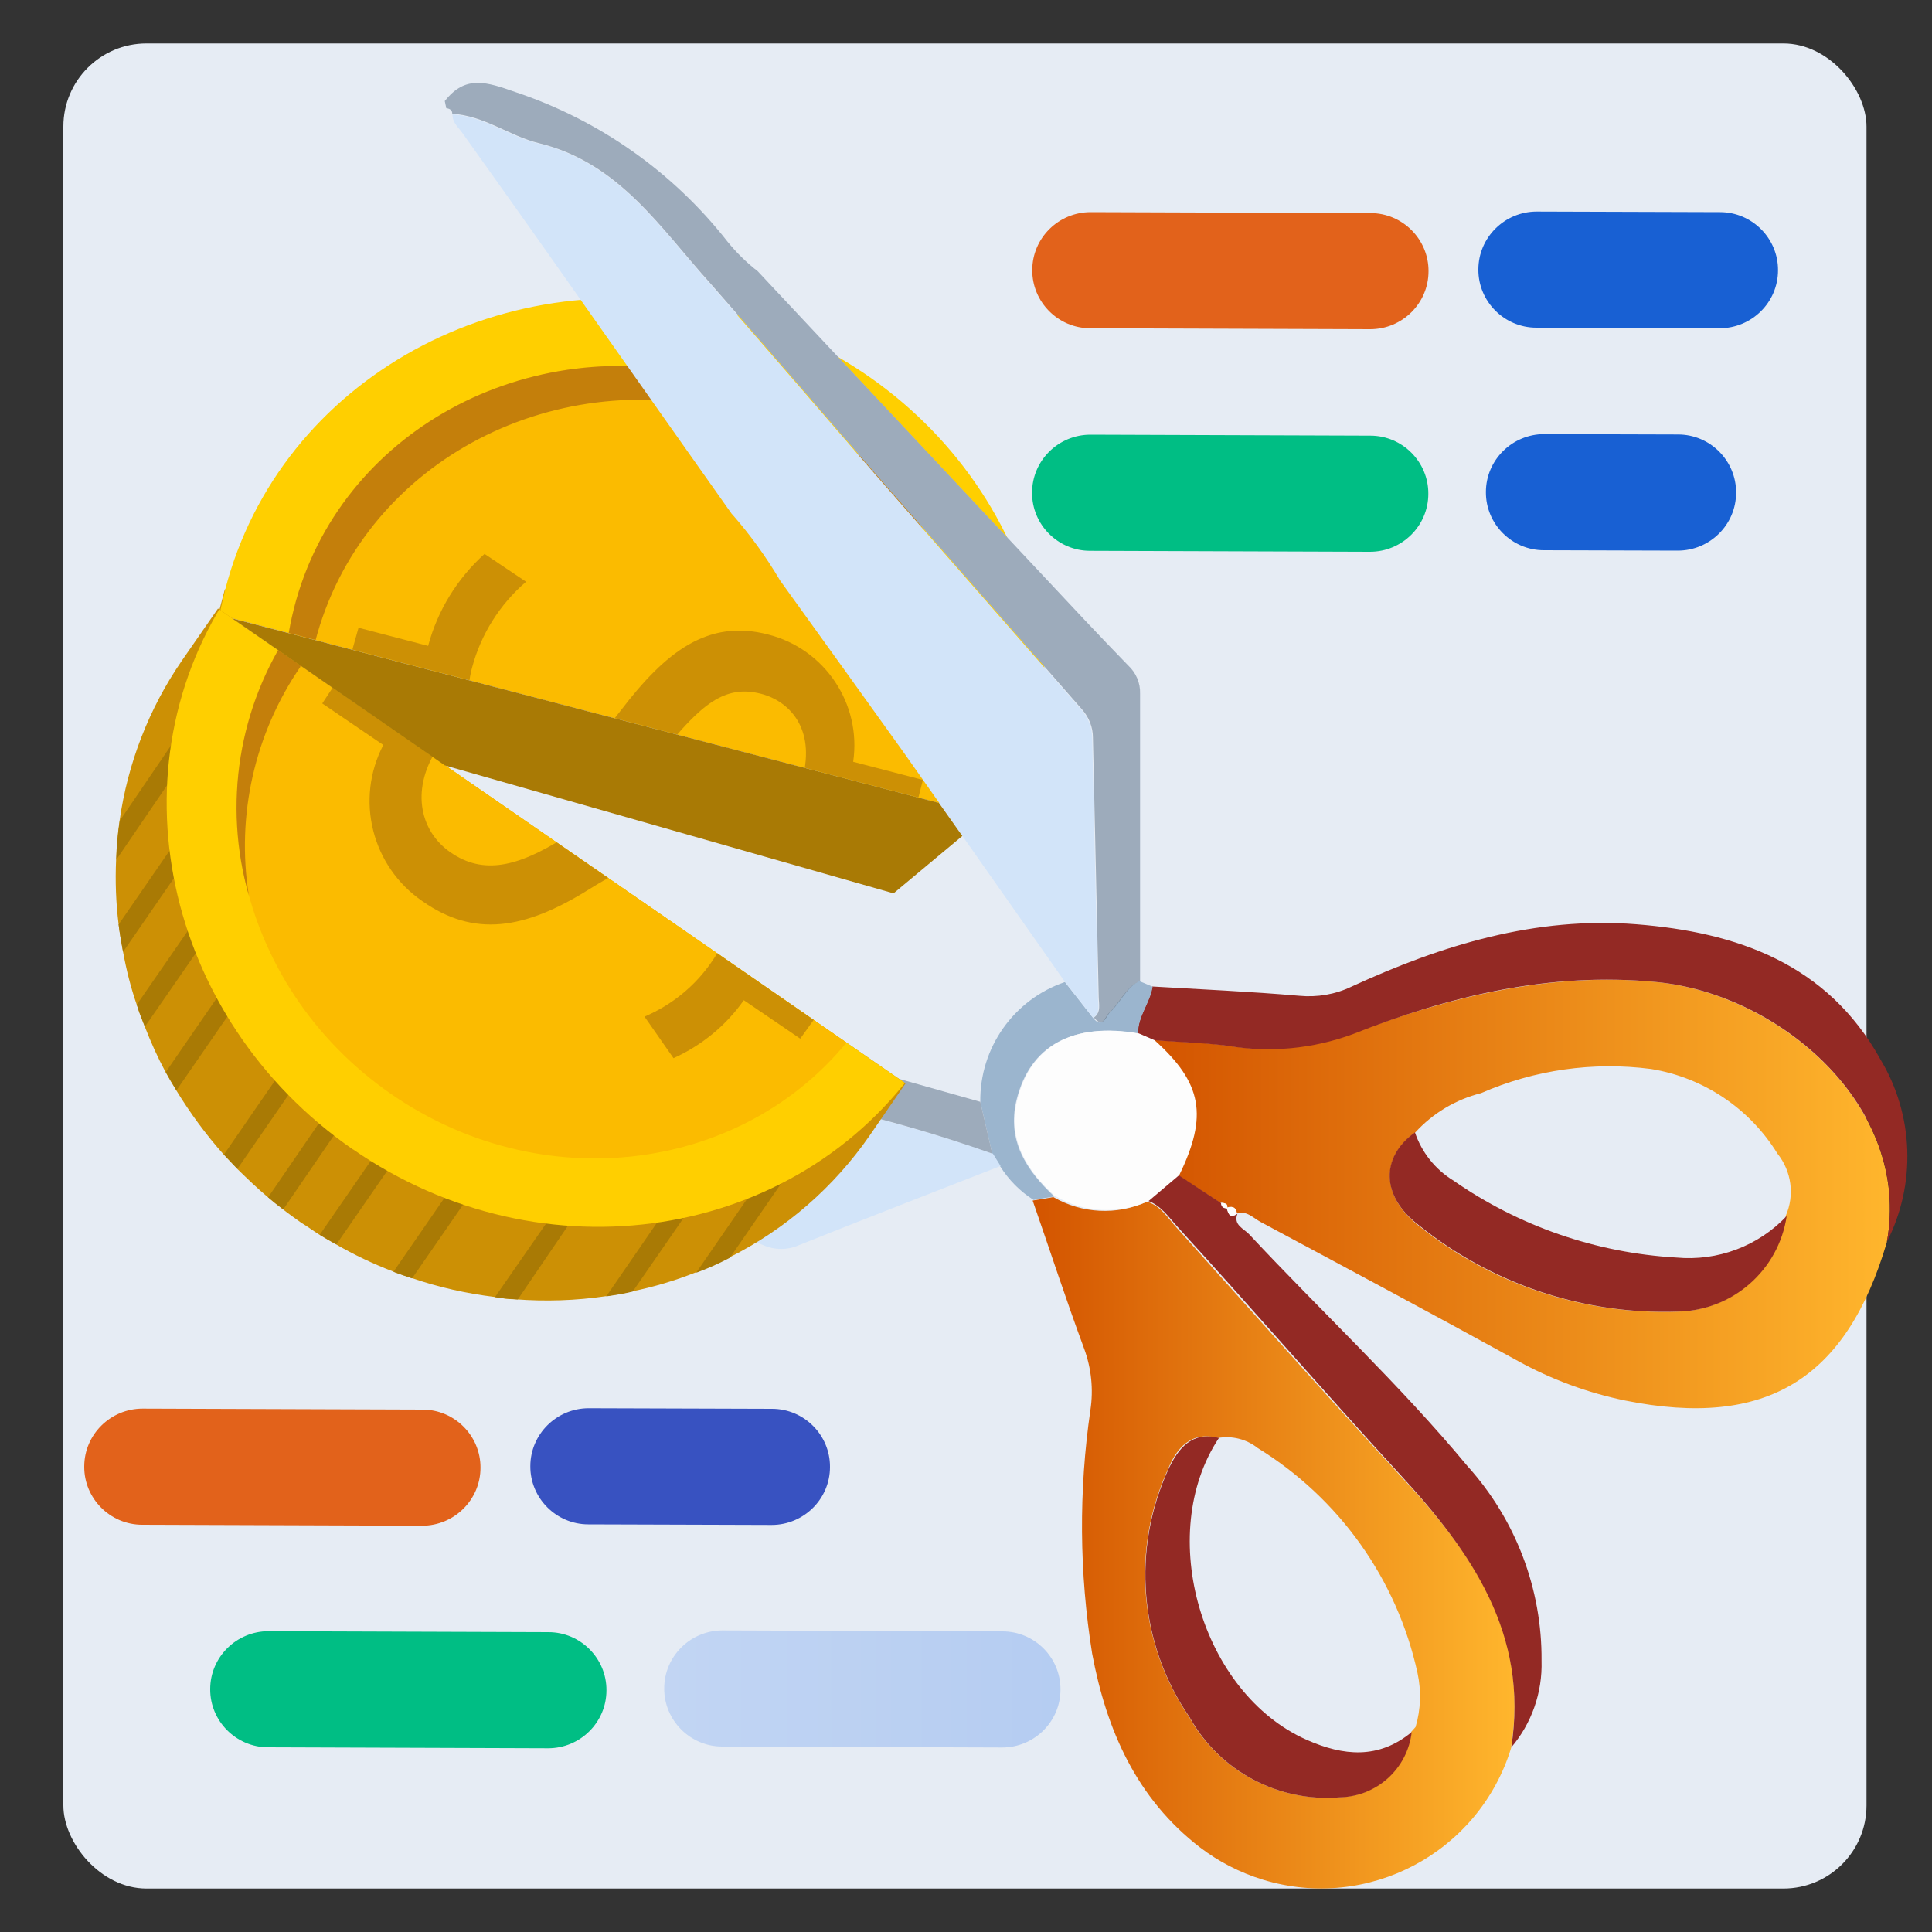 <?xml version="1.0" encoding="UTF-8"?>
<svg id="Layer_1" data-name="Layer 1" xmlns="http://www.w3.org/2000/svg" xmlns:xlink="http://www.w3.org/1999/xlink" viewBox="0 0 100 100">
  <rect x="0" y="0" width="100" height="100" fill="#333333" stroke="none"/>
  <defs>
    <style>
      .cls-1 {
        fill: none;
      }

      .cls-2 {
        fill: url(#linear-gradient-3);
        opacity: .5;
      }

      .cls-2, .cls-3, .cls-4 {
        isolation: isolate;
      }

      .cls-5 {
        fill: url(#linear-gradient);
      }

      .cls-6 {
        clip-path: url(#clippath);
      }

      .cls-7 {
        fill: #00be84;
      }

      .cls-8 {
        fill: #fbbb00;
      }

      .cls-9 {
        fill: #ffcf00;
      }

      .cls-10 {
        fill: #fdfdfd;
      }

      .cls-11 {
        fill: #932924;
      }

      .cls-12 {
        fill: #9bb5ce;
      }

      .cls-13 {
        fill: #a97a05;
      }

      .cls-14 {
        fill: #cc9005;
      }

      .cls-15 {
        fill: #d2e4f9;
      }

      .cls-16 {
        fill: #c47f0b;
      }

      .cls-17 {
        fill: #e2621b;
      }

      .cls-18 {
        fill: #1860d3;
      }

      .cls-19 {
        fill: #3852c1;
      }

      .cls-20 {
        clip-path: url(#clippath-1);
      }

      .cls-21 {
        fill: url(#linear-gradient-2);
      }

      .cls-3 {
        fill: #e6ecf4;
      }

      .cls-4 {
        opacity: .25;
      }
    </style>
    <clipPath id="clippath">
      <rect class="cls-1" x="20.59" y="-3.18" width="25.29" height="55.31" transform="translate(1.16 50.44) rotate(-75.36)"/>
    </clipPath>
    <linearGradient id="linear-gradient" x1="59.64" y1="61.8" x2="97.82" y2="61.8" gradientUnits="userSpaceOnUse">
      <stop offset="0" stop-color="#d35400"/>
      <stop offset="1" stop-color="#ffb62d"/>
    </linearGradient>
    <linearGradient id="linear-gradient-2" x1="53.45" y1="79.85" x2="78.39" y2="79.85" xlink:href="#linear-gradient"/>
    <clipPath id="clippath-1">
      <polygon class="cls-1" points="49.99 58.23 35.61 79.04 3.28 64.66 4.47 26.79 49.99 58.23"/>
    </clipPath>
    <linearGradient id="linear-gradient-3" x1="-24.01" y1="-2509.01" x2="56.49" y2="-2509.01" gradientTransform="translate(1.54 -3475.32) rotate(-.08) scale(1 -1.42) skewX(.19)" gradientUnits="userSpaceOnUse">
      <stop offset="0" stop-color="#ebf2fc"/>
      <stop offset="1" stop-color="#84adef"/>
    </linearGradient>
  </defs>
  <rect class="cls-3" x="3.28" y="2.25" width="93.33" height="95.5" rx="4.3" ry="4.3"/>
  <g>
    <path class="cls-18" d="M79.93,22.47l6.93,.02c1.66,0,3.01,1.36,3,3.01h0c0,1.66-1.36,3-3.02,3l-6.93-.02c-1.66,0-3.01-1.36-3-3.01h0c0-1.66,1.36-3,3.02-3Z"/>
    <path class="cls-7" d="M56.44,22.5l14.49,.05c1.66,0,3.01,1.36,3,3.01h0c0,1.66-1.36,3-3.02,3l-14.49-.05c-1.66,0-3.01-1.36-3-3.01h0c0-1.66,1.36-3,3.02-3Z"/>
    <path class="cls-17" d="M56.45,10.98l14.49,.05c1.66,0,3.01,1.36,3,3.01h0c0,1.66-1.36,3-3.02,3l-14.49-.05c-1.66,0-3.01-1.36-3-3.01h0c0-1.66,1.36-3,3.02-3Z"/>
    <path class="cls-18" d="M79.54,10.95l9.49,.03c1.66,0,3.01,1.36,3,3.01h0c0,1.66-1.36,3-3.02,3l-9.49-.03c-1.66,0-3.01-1.36-3-3.01h0c0-1.66,1.36-3,3.02-3Z"/>
  </g>
  <g>
    <g class="cls-6">
      <g>
        <path class="cls-14" d="M26.25,60.2c-.39-.1-.77-.2-1.16-.33s-.63-.2-.93-.32c-.68-.25-1.35-.53-2-.85-.31-.14-.61-.29-.91-.45-1.22-.65-2.37-1.42-3.45-2.29-.29-.23-.58-.46-.84-.7-.65-.57-1.25-1.18-1.83-1.83-.27-.3-.53-.6-.77-.93-.6-.72-1.15-1.49-1.63-2.3-.26-.42-.48-.84-.7-1.27-.51-1-.93-2.03-1.27-3.1-.21-.64-.38-1.29-.52-1.95-.62-2.94-.55-5.98,.21-8.89l1.19-4.49,41.87,10.93-1.17,4.49c-.82,3.15-2.42,6.04-4.65,8.41-.43,.47-.89,.92-1.37,1.34-.85,.76-1.77,1.44-2.75,2.03-.39,.26-.79,.48-1.21,.71-1.36,.73-2.8,1.32-4.29,1.74-.35,.1-.72,.19-1.07,.28-1.41,.32-2.85,.5-4.29,.54h-1.07c-1.08-.02-2.16-.12-3.22-.3-.33,0-.65-.11-.98-.18s-.83-.16-1.19-.28h0Z"/>
        <path class="cls-13" d="M25.09,59.89c-.32-.1-.63-.21-.93-.32l1.46-5.53,.96,.26-1.48,5.59h0Z"/>
        <path class="cls-13" d="M22.16,58.72c-.31-.14-.61-.29-.91-.45l1.77-6.79,.97,.26s-1.83,6.98-1.83,6.98Z"/>
        <path class="cls-13" d="M17.8,55.98c-.29-.23-.58-.46-.84-.7l1.74-6.69,.96,.26s-1.86,7.13-1.86,7.13Z"/>
        <path class="cls-13" d="M15.14,53.46c-.27-.3-.53-.6-.77-.93l1.8-6.94,.97,.25s-2,7.62-2,7.62Z"/>
        <path class="cls-13" d="M12.74,50.2c-.26-.42-.48-.84-.7-1.27l1.7-6.44,.96,.25-1.95,7.46h-.01Z"/>
        <path class="cls-13" d="M10.79,45.83c-.21-.64-.38-1.29-.52-1.95l1.46-5.57,.96,.25-1.9,7.28h0Z"/>
        <path class="cls-13" d="M27.34,60.48l1.5-5.98,.96,.26-1.54,5.9c-.28-.05-.6-.11-.92-.18Z"/>
        <path class="cls-13" d="M31.58,60.96l1.56-6.07,.96,.25-1.52,5.82c-.3,0-.64,0-.99,0h0Z"/>
        <path class="cls-13" d="M36.93,60.42l1.57-6.09,.96,.25-1.44,5.61c-.35,0-.72,.14-1.08,.23h0Z"/>
        <path class="cls-13" d="M42.36,58.41l1.77-6.8,.97,.26-1.52,5.82c-.39,.27-.77,.49-1.21,.72h-.01Z"/>
        <path class="cls-13" d="M46.32,55.67l1.72-6.57,.96,.25-1.3,4.98c-.43,.47-.89,.92-1.37,1.34h-.01Z"/>
        <path class="cls-9" d="M27.43,55.73c-11.56-3.05-18.62-14.31-15.77-25.23,2.84-10.92,14.54-17.33,26.09-14.32s18.62,14.33,15.78,25.25c-2.83,10.92-14.55,17.32-26.1,14.3Z"/>
        <path class="cls-8" d="M28.3,52.37c-9.59-2.5-15.44-11.87-13.08-20.93,2.36-9.06,12.06-14.39,21.65-11.88s15.45,11.88,13.08,20.95-12.06,14.39-21.65,11.87h0Z"/>
        <path class="cls-16" d="M16.32,33.19c2.36-9.07,12.06-14.39,21.65-11.88,4.22,1.08,7.92,3.62,10.45,7.16-2.45-4.44-6.63-7.66-11.54-8.91-9.6-2.5-19.32,2.81-21.65,11.88-1.22,4.76-.25,9.81,2.63,13.78-2.03-3.67-2.58-7.97-1.54-12.03Z"/>
        <path class="cls-14" d="M18.55,32.49l3.61,.94c.49-1.84,1.51-3.49,2.92-4.76l2.15,1.44c-1.36,1.17-2.34,2.72-2.8,4.46-.63,2.39,.41,4.39,2.45,4.93s3.52-.48,5.24-2.71c2.33-3.06,4.52-4.76,7.63-3.95,2.94,.74,4.85,3.59,4.41,6.59l3.61,.94-.55,2.15-3.46-.91c-.42,1.54-1.25,2.95-2.39,4.07l-2.15-1.46c1.13-1.07,1.94-2.43,2.32-3.94,.68-2.6-.71-4-2.15-4.37-1.86-.48-3.11,.52-5.16,3.11-2.4,3.08-4.71,4.36-7.89,3.52-3.09-.78-5.1-3.76-4.68-6.91l-3.71-.97,.61-2.18h-.01Z"/>
      </g>
    </g>
    <path class="cls-5" d="M97.66,64.31c-2.08,7.04-6.19,9.66-13.55,8.18-1.94-.4-3.81-1.09-5.55-2.05-4.41-2.43-8.85-4.8-13.29-7.18-.4-.21-.74-.62-1.28-.46h0c-.05-.35-.26-.39-.54-.28h0c.05-.27-.14-.27-.31-.27l-2.22-1.45c1.49-3.07,1.19-4.76-1.28-6.98,1.28,.1,2.57,.13,3.83,.29,2.18,.36,4.43,.15,6.51-.61,5.02-1.89,10.24-3.21,15.76-2.67,6.32,.62,13.23,6.41,11.92,13.48Zm-24.41-5.69c-1.77,1.26-1.78,3.29,.19,4.83,3.78,3.04,8.53,4.61,13.38,4.44,2.83-.06,5.2-2.16,5.61-4.96,.47-1.07,.3-2.31-.43-3.22-1.44-2.34-3.83-3.94-6.54-4.38-2.99-.39-6.04,.04-8.8,1.25-1.31,.33-2.5,1.04-3.41,2.04Z"/>
    <path class="cls-21" d="M78.22,90.46c-1.66,5.44-7.42,8.5-12.86,6.83-1.17-.36-2.27-.92-3.25-1.67-3.27-2.52-4.84-6.06-5.58-10.03-.67-4.18-.7-8.43-.09-12.61,.16-1.06,.05-2.15-.32-3.16-.94-2.54-1.78-5.12-2.67-7.68,.38-.06,.74-.12,1.07-.18,1.48,.86,3.29,.95,4.85,.24,.71,.21,1.07,.84,1.52,1.33,3.86,4.29,7.65,8.59,11.55,12.81,3.73,3.97,6.74,8.22,5.77,14.12h.01Zm-5.21-.78l.26-.29c.27-.91,.3-1.87,.1-2.8-1.06-4.84-4.05-9.04-8.27-11.64-.58-.46-1.33-.65-2.06-.52-1.4-.38-2.15,.56-2.56,1.56-1.94,4.18-1.53,9.08,1.07,12.88,1.55,2.79,4.59,4.42,7.77,4.15,1.91-.04,3.5-1.48,3.73-3.38l-.04,.03h0Z"/>
    <path class="cls-15" d="M23.03,5.22c1.07-1.35,2.15-.98,3.66-.45,4.33,1.45,8.14,4.13,10.96,7.73,.46,.57,.99,1.09,1.57,1.54l14.82,15.81c1.44,1.54,2.88,3.08,4.35,4.59,.41,.38,.64,.91,.62,1.47v14.85c-.73,.35-1.01,1.14-1.56,1.64-.2,.19-.34,.86-.83,.27,.39-.28,.25-.71,.25-1.07l-.3-13.42c0-.52-.19-1.02-.53-1.42l-10.89-12.43c-2.79-3.22-5.55-6.44-8.38-9.66-2.57-2.84-4.71-6.25-8.88-7.26-1.52-.37-2.83-1.43-4.48-1.52h0c0-.2-.14-.27-.31-.29l-.08-.38h.01Z"/>
    <path class="cls-11" d="M97.66,64.31c1.31-7.07-5.59-12.88-11.92-13.48-5.52-.54-10.74,.73-15.7,2.69-2.08,.77-4.32,.98-6.51,.61-1.27-.16-2.56-.19-3.83-.29l-.81-.35c0-.89,.62-1.58,.75-2.43,2.53,.15,5.07,.26,7.6,.48,.94,.09,1.88-.07,2.73-.48,4.67-2.15,9.52-3.63,14.72-3.22s9.89,2.03,12.64,6.99c1.74,2.89,1.86,6.48,.32,9.48h0Z"/>
    <path class="cls-11" d="M78.22,90.46c.93-5.89-2.08-10.15-5.78-14.17-3.89-4.23-7.64-8.58-11.51-12.81-.45-.49-.82-1.07-1.52-1.33,.53-.45,1.07-.89,1.57-1.34,.74,.49,1.48,.98,2.22,1.46,0,.17,.11,.29,.31,.27h0c.08,.3,.16,.56,.54,.28h0c-.23,.59,.33,.77,.61,1.07,3.75,4.02,7.79,7.77,11.3,12,2.49,2.76,3.86,6.35,3.83,10.07,.05,1.64-.51,3.25-1.58,4.5h0Z"/>
    <path class="cls-12" d="M51.76,60.36l-.4-.64-.62-2.68c-.04-2.8,1.73-5.31,4.38-6.21l1.46,1.86c.48,.59,.62-.08,.83-.27,.55-.5,.83-1.29,1.56-1.64l.69,.29c-.13,.85-.78,1.54-.75,2.43-3.38-.59-5.61,.61-6.3,3.45-.5,2.09,.52,3.64,1.96,4.98-.38,.06-.74,.12-1.07,.18-.7-.44-1.29-1.04-1.73-1.74h-.01Z"/>
    <path class="cls-15" d="M40.55,54.14c3.39,.97,6.79,1.93,10.19,2.89l.62,2.68c-2.71-.96-5.48-1.76-8.28-2.4-1.26-.37-2.51-.7-3.77-1.07l1.23-2.09h.01Z"/>
    <g>
      <path class="cls-15" d="M37.89,26.62c-3.04-4.29-6.06-8.59-9.09-12.88-1.61-2.29-3.22-4.54-4.84-6.82-.21-.31-.55-.56-.54-1,1.64,.1,2.95,1.16,4.48,1.52,4.14,1.01,6.3,4.41,8.88,7.29,2.83,3.22,5.59,6.44,8.38,9.66l10.84,12.38c.34,.4,.52,.9,.53,1.42l.3,13.42c0,.37,.14,.79-.25,1.07l-1.46-1.86c-2.77-3.93-5.52-7.87-8.3-11.81-2.15-3.01-4.29-5.97-6.44-8.96-.72-1.22-1.55-2.37-2.49-3.44h0Z"/>
      <path class="cls-4" d="M23.03,5.22c1.07-1.35,2.15-.98,3.66-.45,4.33,1.45,8.14,4.13,10.96,7.73,.46,.57,.99,1.09,1.57,1.54l14.82,15.81c1.44,1.54,2.88,3.08,4.35,4.59,.41,.38,.64,.91,.62,1.47v14.85c-.73,.35-1.01,1.14-1.56,1.64-.2,.19-.34,.86-.83,.27,.39-.28,.25-.71,.25-1.07l-.3-13.42c0-.52-.19-1.02-.53-1.42l-10.89-12.43c-2.79-3.22-5.55-6.44-8.38-9.66-2.57-2.84-4.71-6.25-8.88-7.26-1.52-.37-2.83-1.43-4.48-1.52h0c0-.2-.14-.27-.31-.29l-.08-.38h.01Z"/>
    </g>
    <g>
      <path class="cls-15" d="M35.53,62.94c1.15-2.29,2.44-4.5,3.79-6.68,1.26,.35,2.51,.69,3.77,1.07,2.81,.64,5.58,1.43,8.3,2.38l.4,.64c-3.48,1.36-6.97,2.71-10.44,4.1-.58,.26-1.25,.26-1.84,0-1.32-.55-2.66-1.04-3.98-1.52h0Z"/>
      <path class="cls-4" d="M40.55,54.14c3.39,.97,6.79,1.93,10.19,2.89l.62,2.68c-2.71-.96-5.48-1.76-8.28-2.4-1.26-.37-2.51-.7-3.77-1.07l1.23-2.09h.01Z"/>
    </g>
    <path class="cls-10" d="M54.61,61.92c-1.45-1.34-2.47-2.89-1.96-4.98,.69-2.83,2.92-4.04,6.3-3.45l.81,.35c2.47,2.22,2.77,3.91,1.28,6.98l-1.57,1.33c-1.56,.72-3.37,.63-4.85-.24h-.01Z"/>
    <path class="cls-11" d="M73.24,58.62c.35,1.03,1.05,1.91,1.98,2.48,3.4,2.37,7.4,3.75,11.54,3.99,2.14,.2,4.25-.59,5.72-2.15-.42,2.82-2.82,4.91-5.67,4.95-4.85,.16-9.6-1.43-13.38-4.48-1.98-1.51-1.96-3.54-.19-4.8h0Z"/>
    <path class="cls-10" d="M64.03,62.81c-.38,.28-.46,0-.54-.28,.28-.11,.48-.08,.54,.28Z"/>
    <path class="cls-10" d="M63.52,62.54c-.2,0-.29-.1-.31-.27,.17,0,.37,0,.31,.27Z"/>
    <path class="cls-11" d="M63.09,74.43c-3.31,4.99-.9,13.23,4.56,15.63,1.88,.83,3.71,1.01,5.42-.41-.22,1.9-1.81,3.34-3.73,3.38-3.18,.26-6.22-1.36-7.77-4.15-2.61-3.8-3.01-8.7-1.07-12.88,.48-1.01,1.19-1.94,2.59-1.57Z"/>
    <path class="cls-11" d="M73.06,89.68l.26-.29-.26,.29Z"/>
    <g class="cls-20">
      <g>
        <path class="cls-14" d="M15.62,63.31c-.33-.24-.67-.47-.98-.72s-.53-.41-.77-.62c-.56-.47-1.07-.96-1.59-1.47l-.7-.74c-.92-1.03-1.74-2.15-2.46-3.33-.19-.31-.38-.63-.55-.94-.41-.76-.76-1.54-1.07-2.34-.15-.37-.3-.75-.42-1.14-.31-.89-.54-1.81-.71-2.74-.09-.47-.17-.94-.23-1.42-.14-1.11-.18-2.23-.13-3.35,.02-.68,.08-1.35,.18-2.02,.42-2.97,1.52-5.81,3.22-8.28l2.64-3.81,35.59,24.57-2.63,3.82c-1.85,2.67-4.34,4.84-7.25,6.3-.57,.3-1.15,.56-1.75,.78-1.06,.42-2.16,.75-3.29,.98-.44,.11-.9,.18-1.36,.25-1.55,.23-3.13,.28-4.69,.16-.37,0-.74-.06-1.07-.12-1.46-.18-2.9-.5-4.29-.98-.32-.11-.64-.21-.97-.34-1.02-.39-2.01-.86-2.96-1.41-.29-.16-.57-.32-.86-.5s-.58-.4-.91-.6h.01Z"/>
        <path class="cls-13" d="M14.65,62.59c-.27-.2-.53-.41-.77-.62l3.22-4.7,.82,.57-3.26,4.76h0Z"/>
        <path class="cls-13" d="M12.29,60.5l-.7-.74,3.98-5.77,.82,.56-4.1,5.95Z"/>
        <path class="cls-13" d="M9.13,56.43c-.19-.31-.38-.63-.55-.94l3.92-5.69,.82,.57-4.19,6.07h0Z"/>
        <path class="cls-13" d="M7.5,53.14c-.15-.37-.3-.75-.42-1.14l4.08-5.9,.82,.57s-4.48,6.47-4.48,6.47Z"/>
        <path class="cls-13" d="M6.37,49.27c-.09-.47-.17-.94-.23-1.42l3.81-5.52,.82,.56s-4.4,6.38-4.4,6.38Z"/>
        <path class="cls-13" d="M6.02,44.5c.02-.68,.08-1.35,.18-2.02l3.22-4.73,.82,.56s-4.22,6.19-4.22,6.19Z"/>
        <path class="cls-13" d="M16.55,63.91l3.51-5.08,.82,.56-3.47,5.02c-.29-.16-.57-.32-.86-.5Z"/>
        <path class="cls-13" d="M20.37,65.82l3.56-5.16,.82,.56-3.42,4.95c-.31-.11-.63-.21-.96-.34h0Z"/>
        <path class="cls-13" d="M25.62,67.14l3.59-5.17,.81,.56-3.22,4.73c-.45-.03-.83-.06-1.17-.12h-.01Z"/>
        <path class="cls-13" d="M31.38,67.1l3.97-5.77,.82,.57-3.42,4.95c-.44,.11-.9,.18-1.36,.25h0Z"/>
        <path class="cls-13" d="M36.03,65.88l3.85-5.58,.82,.57-2.92,4.23c-.57,.3-1.15,.56-1.75,.78Z"/>
        <path class="cls-9" d="M18.26,59.49c-9.82-6.81-12.59-19.81-6.18-29.09s19.57-11.32,29.41-4.55,12.59,19.82,6.17,29.1c-6.42,9.29-19.57,11.33-29.39,4.54h0Z"/>
        <path class="cls-8" d="M20.25,56.63c-8.15-5.64-10.45-16.45-5.12-24.16,5.32-7.71,16.24-9.38,24.4-3.76,8.16,5.63,10.44,16.45,5.11,24.16-5.32,7.71-16.25,9.39-24.39,3.76Z"/>
        <path class="cls-16" d="M15.54,34.5c5.37-7.71,16.24-9.38,24.4-3.76,3.59,2.47,6.2,6.11,7.38,10.3-.79-5-3.62-9.46-7.8-12.31-8.16-5.63-19.09-3.95-24.4,3.76-2.77,4.06-3.59,9.14-2.24,13.86-.66-4.14,.3-8.38,2.67-11.84h-.01Z"/>
        <path class="cls-14" d="M17.87,34.61l3.07,2.15c1.09-1.56,2.61-2.76,4.37-3.47l1.56,2.15c-1.68,.63-3.13,1.75-4.17,3.22-1.41,2.04-1.07,4.29,.62,5.46s3.47,.75,5.85-.74c3.22-2.15,5.87-2.93,8.51-1.07,2.45,1.7,3.26,4.95,1.89,7.6l3.07,2.15-1.22,1.7-2.92-1.99c-.92,1.31-2.18,2.34-3.64,3l-1.5-2.15c1.43-.61,2.65-1.61,3.52-2.9,1.52-2.21,.71-4-.5-4.84-1.58-1.07-3.1-.58-5.92,1.17-3.32,2.07-5.93,2.47-8.59,.6-2.63-1.8-3.5-5.27-2.03-8.09l-3.16-2.15,1.18-1.79h.01Z"/>
      </g>
    </g>
    <polygon class="cls-13" points="49.81 43.27 46.25 46.24 23.03 39.62 12.02 32.01 48.6 41.56 49.81 43.27"/>
  </g>
  <g>
    <path class="cls-2" d="M37.4,84.39l14.49,.05c1.66,0,3.01,1.36,3,3.01h0c0,1.66-1.36,3-3.02,3l-14.49-.05c-1.66,0-3.01-1.36-3-3.01h0c0-1.66,1.36-3,3.02-3Z"/>
    <path class="cls-7" d="M13.9,84.43l14.49,.05c1.66,0,3.01,1.36,3,3.01h0c0,1.66-1.36,3-3.02,3l-14.49-.05c-1.66,0-3.01-1.36-3-3.01h0c0-1.66,1.36-3,3.02-3Z"/>
    <path class="cls-17" d="M7.38,72.91l14.49,.05c1.66,0,3.01,1.36,3,3.01h0c0,1.66-1.36,3-3.02,3l-14.49-.05c-1.66,0-3.01-1.36-3-3.01h0c0-1.66,1.36-3,3.02-3Z"/>
    <path class="cls-19" d="M30.47,72.89l9.49,.03c1.66,0,3.01,1.36,3,3.01h0c0,1.66-1.36,3-3.02,3l-9.49-.03c-1.66,0-3.01-1.36-3-3.01h0c0-1.66,1.36-3,3.02-3Z"/>
  </g>
</svg>
